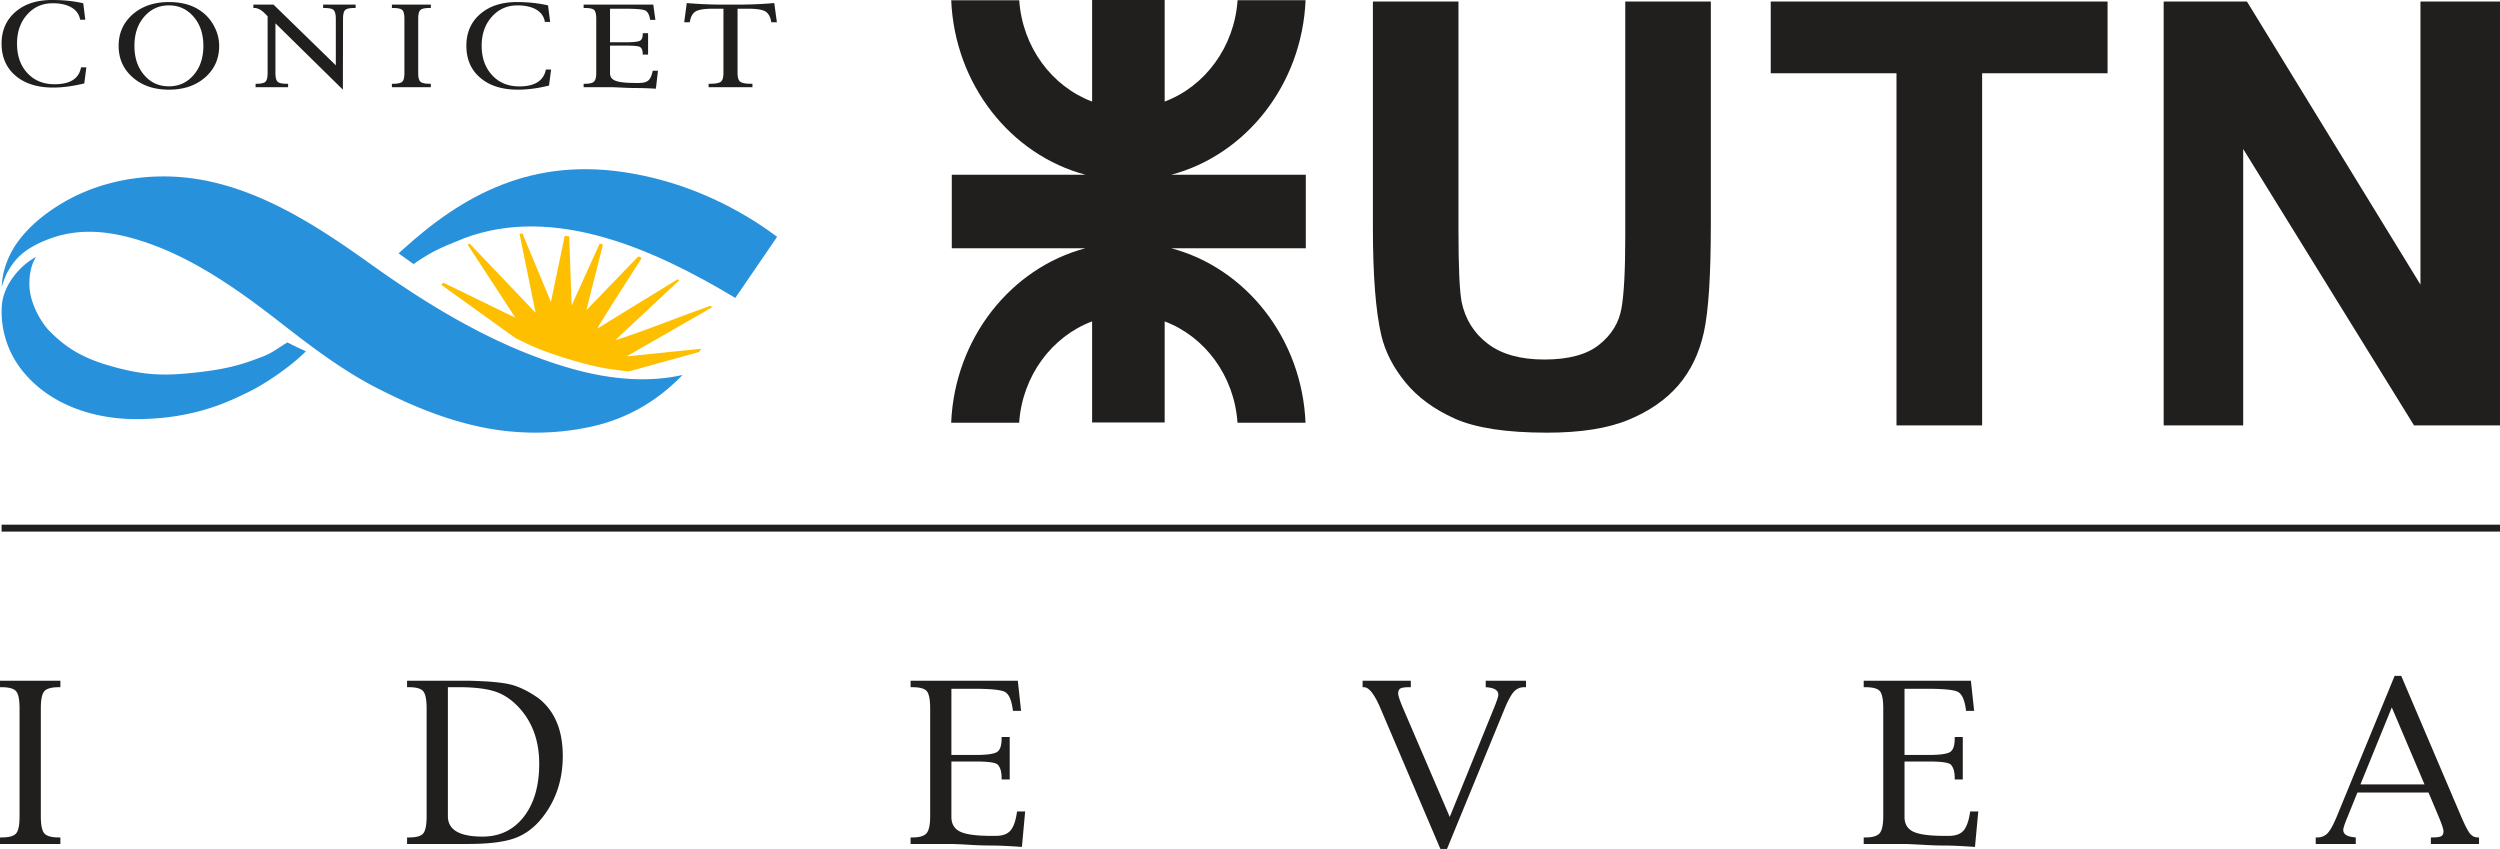 <svg xmlns="http://www.w3.org/2000/svg" width="340.37" height="115.578" viewBox="0 0 255.277 86.684">
  <path d="M.16 54.281h255.117v-.707H.16Zm0 0" style="fill:#211e1e;fill-opacity:1;fill-rule:nonzero;stroke:none;stroke-width:1"/>
  <path d="m79.352 24.184-4.27 6.238c-8.332-5.008-18.516-9.543-27.703-6.09-2.45.992-3.133 1.277-4.813 2.398-.027.016-.293.211-.324.23-.02.017-1.543-1.093-1.543-1.093l.383-.34c6.094-5.55 13.281-9.66 23.547-7.797 5.82 1.028 10.89 3.579 14.723 6.454" style="fill:#2891dc;fill-opacity:1;fill-rule:nonzero;stroke:none;stroke-width:1"/>
  <path d="M17.184 18.02c7.742.171 14.562 4.582 20.648 8.937 6.2 4.438 13.004 8.527 20.379 10.64 3.71 1.063 7.68 1.551 11.484.692-2.617 2.723-5.797 4.535-9.5 5.316-3.722.79-7.648.758-11.363-.062-3.703-.813-7.078-2.242-10.453-3.977-3.418-1.757-6.676-4.23-9.691-6.582-4.5-3.507-9.38-6.984-14.926-8.59-2.77-.8-5.59-1.074-8.375-.128-1.274.437-2.567 1.05-3.528 2.011-.437.442-.832 1.028-1.132 1.575-.16.289-.528 1.296-.536 1.421-.02-.043.008-.453.063-.851.066-.488.2-.965.36-1.43A8.908 8.908 0 0 1 1.93 24.54c1.117-1.484 2.586-2.668 4.156-3.637 3.309-2.043 7.219-2.968 11.098-2.882" style="fill:#2891dc;fill-opacity:1;fill-rule:nonzero;stroke:none;stroke-width:1"/>
  <path d="M8.605 8.516c-1.144.28-2.199.425-3.18.425-1.612 0-2.894-.406-3.84-1.21C.638 6.92.16 5.827.16 4.452c0-1.34.473-2.422 1.418-3.238C2.516.402 3.762 0 5.32 0 6.465 0 7.527.11 8.5.332l.21 1.684h-.526l-.024-.102c-.11-.504-.402-.894-.89-1.168C6.79.473 6.16.332 5.387.332c-1.067 0-1.938.387-2.621 1.164-.688.77-1.028 1.758-1.028 2.953 0 1.242.344 2.242 1.051 3.008.711.77 1.637 1.145 2.781 1.145 1.543 0 2.438-.536 2.684-1.63l.027-.093h.535zM20.941 7.906c.957-.832 1.438-1.91 1.438-3.218 0-.676-.16-1.329-.488-1.954a4.284 4.284 0 0 0-1.313-1.558C19.718.536 18.605.21 17.25.21c-1.508 0-2.734.418-3.695 1.25-.957.844-1.442 1.914-1.442 3.226 0 1.31.485 2.387 1.442 3.22.96.84 2.187 1.25 3.695 1.25 1.496 0 2.734-.41 3.691-1.25m-6.226-.25c-.664-.77-.988-1.762-.988-2.97 0-1.21.324-2.199.992-2.972C15.383.94 16.219.55 17.25.55c1.02 0 1.86.39 2.523 1.164.665.773.993 1.762.993 2.973 0 1.207-.328 2.199-.993 2.968-.664.778-1.503 1.16-2.523 1.16-1.031 0-1.879-.382-2.535-1.16M28.125 2.383v5.074c0 .453.074.746.223.887.148.144.457.21.941.21h.129v.348h-3.32v-.347h.078c.476 0 .785-.067.93-.211.144-.14.218-.434.218-.887v-5.8l-.207-.208c-.406-.422-.781-.633-1.125-.633h-.117V.473h2.055l6.36 6.195V1.914c0-.457-.087-.754-.231-.894-.153-.141-.47-.204-.957-.204h-.106V.473h3.316v.343h-.12c-.473 0-.79.063-.942.204-.148.14-.223.437-.223.894l-.015 7.242zM43.992 8.902h-3.976v-.347h.105c.48 0 .8-.067.953-.211.149-.14.219-.434.219-.887V1.914c0-.457-.07-.754-.219-.894-.152-.141-.472-.204-.953-.204h-.105V.473h3.976v.343h-.105c-.489 0-.801.063-.953.204-.16.14-.23.437-.23.894v5.543c0 .453.07.746.23.887.152.144.464.21.953.21h.105zM56.059 8.738c-1.141.282-2.192.418-3.172.418-1.621 0-2.899-.402-3.844-1.21-.95-.805-1.422-1.895-1.422-3.278 0-1.34.473-2.422 1.41-3.234C49.973.62 51.223.21 52.77.21c1.152 0 2.214.117 3.19.34l.216 1.687h-.54l-.019-.11c-.11-.495-.41-.89-.886-1.163C54.242.69 53.617.55 52.84.55c-1.059 0-1.934.39-2.621 1.164-.688.77-1.035 1.754-1.035 2.953 0 1.238.355 2.242 1.066 3.008.707.77 1.633 1.148 2.773 1.148 1.543 0 2.442-.547 2.696-1.629l.015-.097h.54zM62.29 4.656v2.84c0 .367.198.617.589.762.39.144 1.074.215 2.062.215h.29c.433 0 .75-.078.957-.246.203-.176.351-.477.437-.903l.023-.101h.536l-.211 1.836c-.887-.055-1.54-.07-1.97-.07-.452 0-.991-.016-1.605-.048-.613-.03-.98-.039-1.109-.039h-2.695v-.347h.133c.457 0 .761-.07.921-.22.16-.144.235-.437.235-.878V1.914c0-.46-.074-.758-.215-.895-.148-.14-.457-.203-.941-.203h-.133V.473h7.113l.215 1.558h-.54l-.015-.117c-.086-.473-.265-.762-.527-.863-.258-.106-.95-.16-2.05-.16h-1.5v3.425h1.608c.743 0 1.215-.05 1.426-.144.203-.098.305-.324.305-.684v-.097h.547v2.183h-.547v-.082c0-.312-.082-.543-.254-.68-.137-.101-.633-.156-1.477-.156ZM73.871.89h-1.098c-.824 0-1.394.09-1.707.258-.312.176-.52.508-.613 1.016l-.023.11h-.567l.262-1.962c1.195.102 2.441.16 3.746.16h1.442c1.312 0 2.558-.058 3.75-.16l.265 1.961h-.566l-.024-.109c-.097-.508-.308-.84-.617-1.016-.316-.168-.89-.257-1.71-.257h-1.098v6.566c0 .453.093.758.277.887.176.144.55.21 1.133.21h.11v.348h-4.474v-.347h.102c.59 0 .969-.067 1.144-.211.176-.13.266-.434.266-.887zm0 0" style="fill:#211e1e;fill-opacity:1;fill-rule:nonzero;stroke:none;stroke-width:1"/>
  <path d="M65.191 26.176c-.535.543-3.421 3.531-5.316 5.504.352-1.414 1.664-6.586 1.695-6.711a6.204 6.204 0 0 0-.34-.09c-.187.414-2.27 5.004-2.863 6.328l-.242-7.07c-.152-.02-.309-.04-.46-.055l-1.411 6.754-2.906-6.992-.297.031 1.637 8.062-6.723-7.054c-.078.035-.14.05-.219.09l4.879 7.468-7.379-3.586-.121.164.016.012h-.024l-.043.063 7.551 5.422c1.113.566 2.16 1.039 3.145 1.394a42.161 42.161 0 0 0 5.546 1.606c.871.183 2.875.417 2.875.417l7.188-1.988.23-.336-7.632.785 8.722-5.007-.129-.168c-.004 0-1.77.617-3.949 1.449-1.93.734-4.18 1.566-5.805 2.07l6.543-6.113-.16-.11c-.004 0-6.789 4.153-8.222 5.051.691-1.25 4.457-7.05 4.53-7.191.04-.066-.218-.156-.316-.2" style="fill:#fdbf00;fill-opacity:1;fill-rule:nonzero;stroke:none;stroke-width:1"/>
  <path d="M31.238 35.871c-1.504 1.516-4.058 3.262-5.738 4.094-2.078 1.031-4.168 1.957-7.32 2.488-1.809.309-4.114.434-5.957.27-3.575-.317-7.48-1.715-10.032-4.985a9.61 9.61 0 0 1-2.007-6.492c.136-2.133 1.824-4.117 3.515-5.027-.68.96-.824 2.68-.601 3.793.308 1.527 1.195 3.015 1.949 3.781 1.535 1.559 3.121 2.644 5.867 3.469 3.211.96 5.273 1.12 7.918.89 4.324-.375 5.996-.968 8.11-1.789.91-.355 1.675-.98 2.402-1.394 1.285.644 1.898.898 1.894.902" style="fill:#2891dc;fill-opacity:1;fill-rule:nonzero;stroke:none;stroke-width:1"/>
  <path d="M6.164 86.18H0v-.668h.172c.75 0 1.242-.137 1.476-.414.235-.274.348-.86.348-1.754v-11c0-.895-.113-1.477-.348-1.754-.234-.278-.726-.418-1.476-.418H0v-.664h6.164v.664h-.16c-.75 0-1.246.14-1.484.418-.235.277-.352.86-.352 1.754v11c0 .886.117 1.472.352 1.75.238.277.734.418 1.484.418h.16zM45.734 70.172v13.172c0 1.39 1.18 2.082 3.54 2.082 1.757 0 3.16-.676 4.21-2.024 1.051-1.351 1.575-3.16 1.575-5.425 0-2.223-.633-4.067-1.895-5.536-.742-.859-1.566-1.453-2.469-1.78-.906-.325-2.183-.49-3.836-.49zM41.566 86.18v-.668h.215c.73 0 1.211-.137 1.438-.414.23-.278.344-.864.344-1.754v-10.98c0-.907-.114-1.497-.344-1.774-.227-.277-.707-.418-1.438-.418h-.215v-.664h6.16c2.106.043 3.594.176 4.462.402.87.227 1.8.688 2.789 1.38 1.656 1.288 2.488 3.253 2.488 5.898 0 2.535-.754 4.703-2.254 6.5-.797.945-1.73 1.597-2.8 1.953-1.075.359-2.634.539-4.684.539ZM97.148 77.758v5.66c0 .719.305 1.223.903 1.508.601.285 1.66.426 3.176.426h.449c.66 0 1.152-.168 1.469-.504.316-.34.542-.934.675-1.785l.032-.204h.828l-.332 3.621c-1.356-.093-2.368-.14-3.028-.14a41.37 41.37 0 0 1-2.492-.086 46.366 46.366 0 0 0-1.691-.074H92.98v-.668h.196c.715 0 1.195-.145 1.441-.434.242-.289.363-.867.363-1.734V72.375c0-.922-.113-1.52-.34-1.793-.222-.273-.714-.41-1.464-.41h-.196v-.664h10.95l.332 3.082h-.828l-.032-.227c-.136-.937-.402-1.508-.804-1.718-.403-.207-1.453-.313-3.153-.313h-2.297v6.758h2.45c1.148 0 1.879-.098 2.199-.297.32-.195.476-.648.476-1.355v-.184h.829v4.34h-.829v-.16c0-.633-.132-1.082-.394-1.356-.215-.215-.977-.32-2.281-.32zM148.035 83.418l4.52-11.129c.293-.719.441-1.172.441-1.351 0-.43-.371-.68-1.105-.754l-.184-.012v-.664h4.113v.664h-.183c-.422 0-.774.152-1.051.46-.281.306-.598.884-.945 1.727l-5.887 14.325h-.676l-6.105-14.329c-.618-1.457-1.184-2.183-1.7-2.183h-.136v-.664h4.922v.664h-.196c-.43 0-.718.043-.867.129-.152.09-.226.258-.226.508 0 .23.171.746.515 1.546zM194.473 77.758v5.66c0 .719.3 1.223.902 1.508.602.285 1.66.426 3.176.426h.445c.664 0 1.152-.168 1.469-.504.316-.34.543-.934.68-1.785l.03-.204h.829l-.336 3.621c-1.356-.093-2.363-.14-3.024-.14-.707 0-1.535-.027-2.492-.086-.937-.05-1.5-.074-1.691-.074h-4.156v-.668h.191c.719 0 1.2-.145 1.441-.434.243-.289.364-.867.364-1.734V72.375c0-.922-.11-1.52-.336-1.793-.227-.273-.715-.41-1.469-.41h-.191v-.664h10.945l.332 3.082h-.824l-.031-.227c-.137-.937-.407-1.508-.809-1.718-.398-.207-1.453-.313-3.152-.313h-2.293v6.758h2.449c1.144 0 1.879-.098 2.195-.297.32-.195.48-.648.48-1.355v-.184h.825v4.34h-.824v-.16c0-.633-.133-1.082-.399-1.356-.215-.215-.972-.32-2.277-.32zM241.027 80.098h6.543l-3.34-7.864zm-.308.828-1.004 2.48c-.293.703-.442 1.149-.442 1.332 0 .438.372.688 1.11.754l.168.02v.668h-4.09v-.668h.172c.43 0 .785-.153 1.062-.457.278-.305.59-.88.934-1.723l5.89-14.32h.672l6.102 14.32c.379.887.68 1.473.898 1.758.223.281.493.422.809.422h.137v.668h-4.918v-.668h.18c.44 0 .734-.043.882-.13.149-.085.227-.253.227-.503 0-.207-.172-.723-.516-1.547l-1.012-2.406zm0 0" style="fill:#211e1e;fill-opacity:1;fill-rule:nonzero;stroke:none;stroke-width:1"/>
  <path d="M133.313.023c-.36 8.622-6.094 15.797-13.715 17.82h13.738v7.505H119.59c7.62 2.02 13.36 9.195 13.719 17.82h-6.946c-.324-4.79-3.336-8.809-7.437-10.348v10.317h-7.41v-10.32c-4.106 1.538-7.125 5.558-7.45 10.351h-6.941c.36-8.625 6.094-15.8 13.715-17.82H97.187v-7.504h13.657c-7.621-2.024-13.356-9.2-13.715-17.82h6.945c.324 4.789 3.34 8.808 7.442 10.347V0h7.41v10.371c4.101-1.539 7.117-5.558 7.445-10.348zm0 0" style="fill:#211e1e;fill-opacity:1;fill-rule:evenodd;stroke:none;stroke-width:1"/>
  <path d="M140.188.156h8.738v23.442c0 3.718.113 6.14.324 7.238.371 1.773 1.266 3.195 2.668 4.262 1.414 1.078 3.336 1.613 5.777 1.613 2.477 0 4.352-.504 5.61-1.523 1.261-1.008 2.02-2.258 2.27-3.727.26-1.48.382-3.93.382-7.36V.157h8.738v22.739c0 5.199-.234 8.867-.707 11.015-.472 2.145-1.34 3.95-2.61 5.43-1.269 1.472-2.972 2.652-5.089 3.527-2.125.88-4.906 1.313-8.332 1.313-4.133 0-7.266-.477-9.406-1.434-2.133-.957-3.817-2.195-5.055-3.719-1.242-1.52-2.058-3.12-2.453-4.797-.574-2.48-.856-6.136-.856-10.984ZM193.652 43.441V7.484h-12.84V.156h34.395v7.328h-12.809v35.957zM220.934 43.441V.156h8.504l17.718 28.907V.155h8.121v43.285H246.5l-17.445-28.226V43.44zm0 0" style="fill:#211e1e;fill-opacity:1;fill-rule:nonzero;stroke:none;stroke-width:1"/>
</svg>

